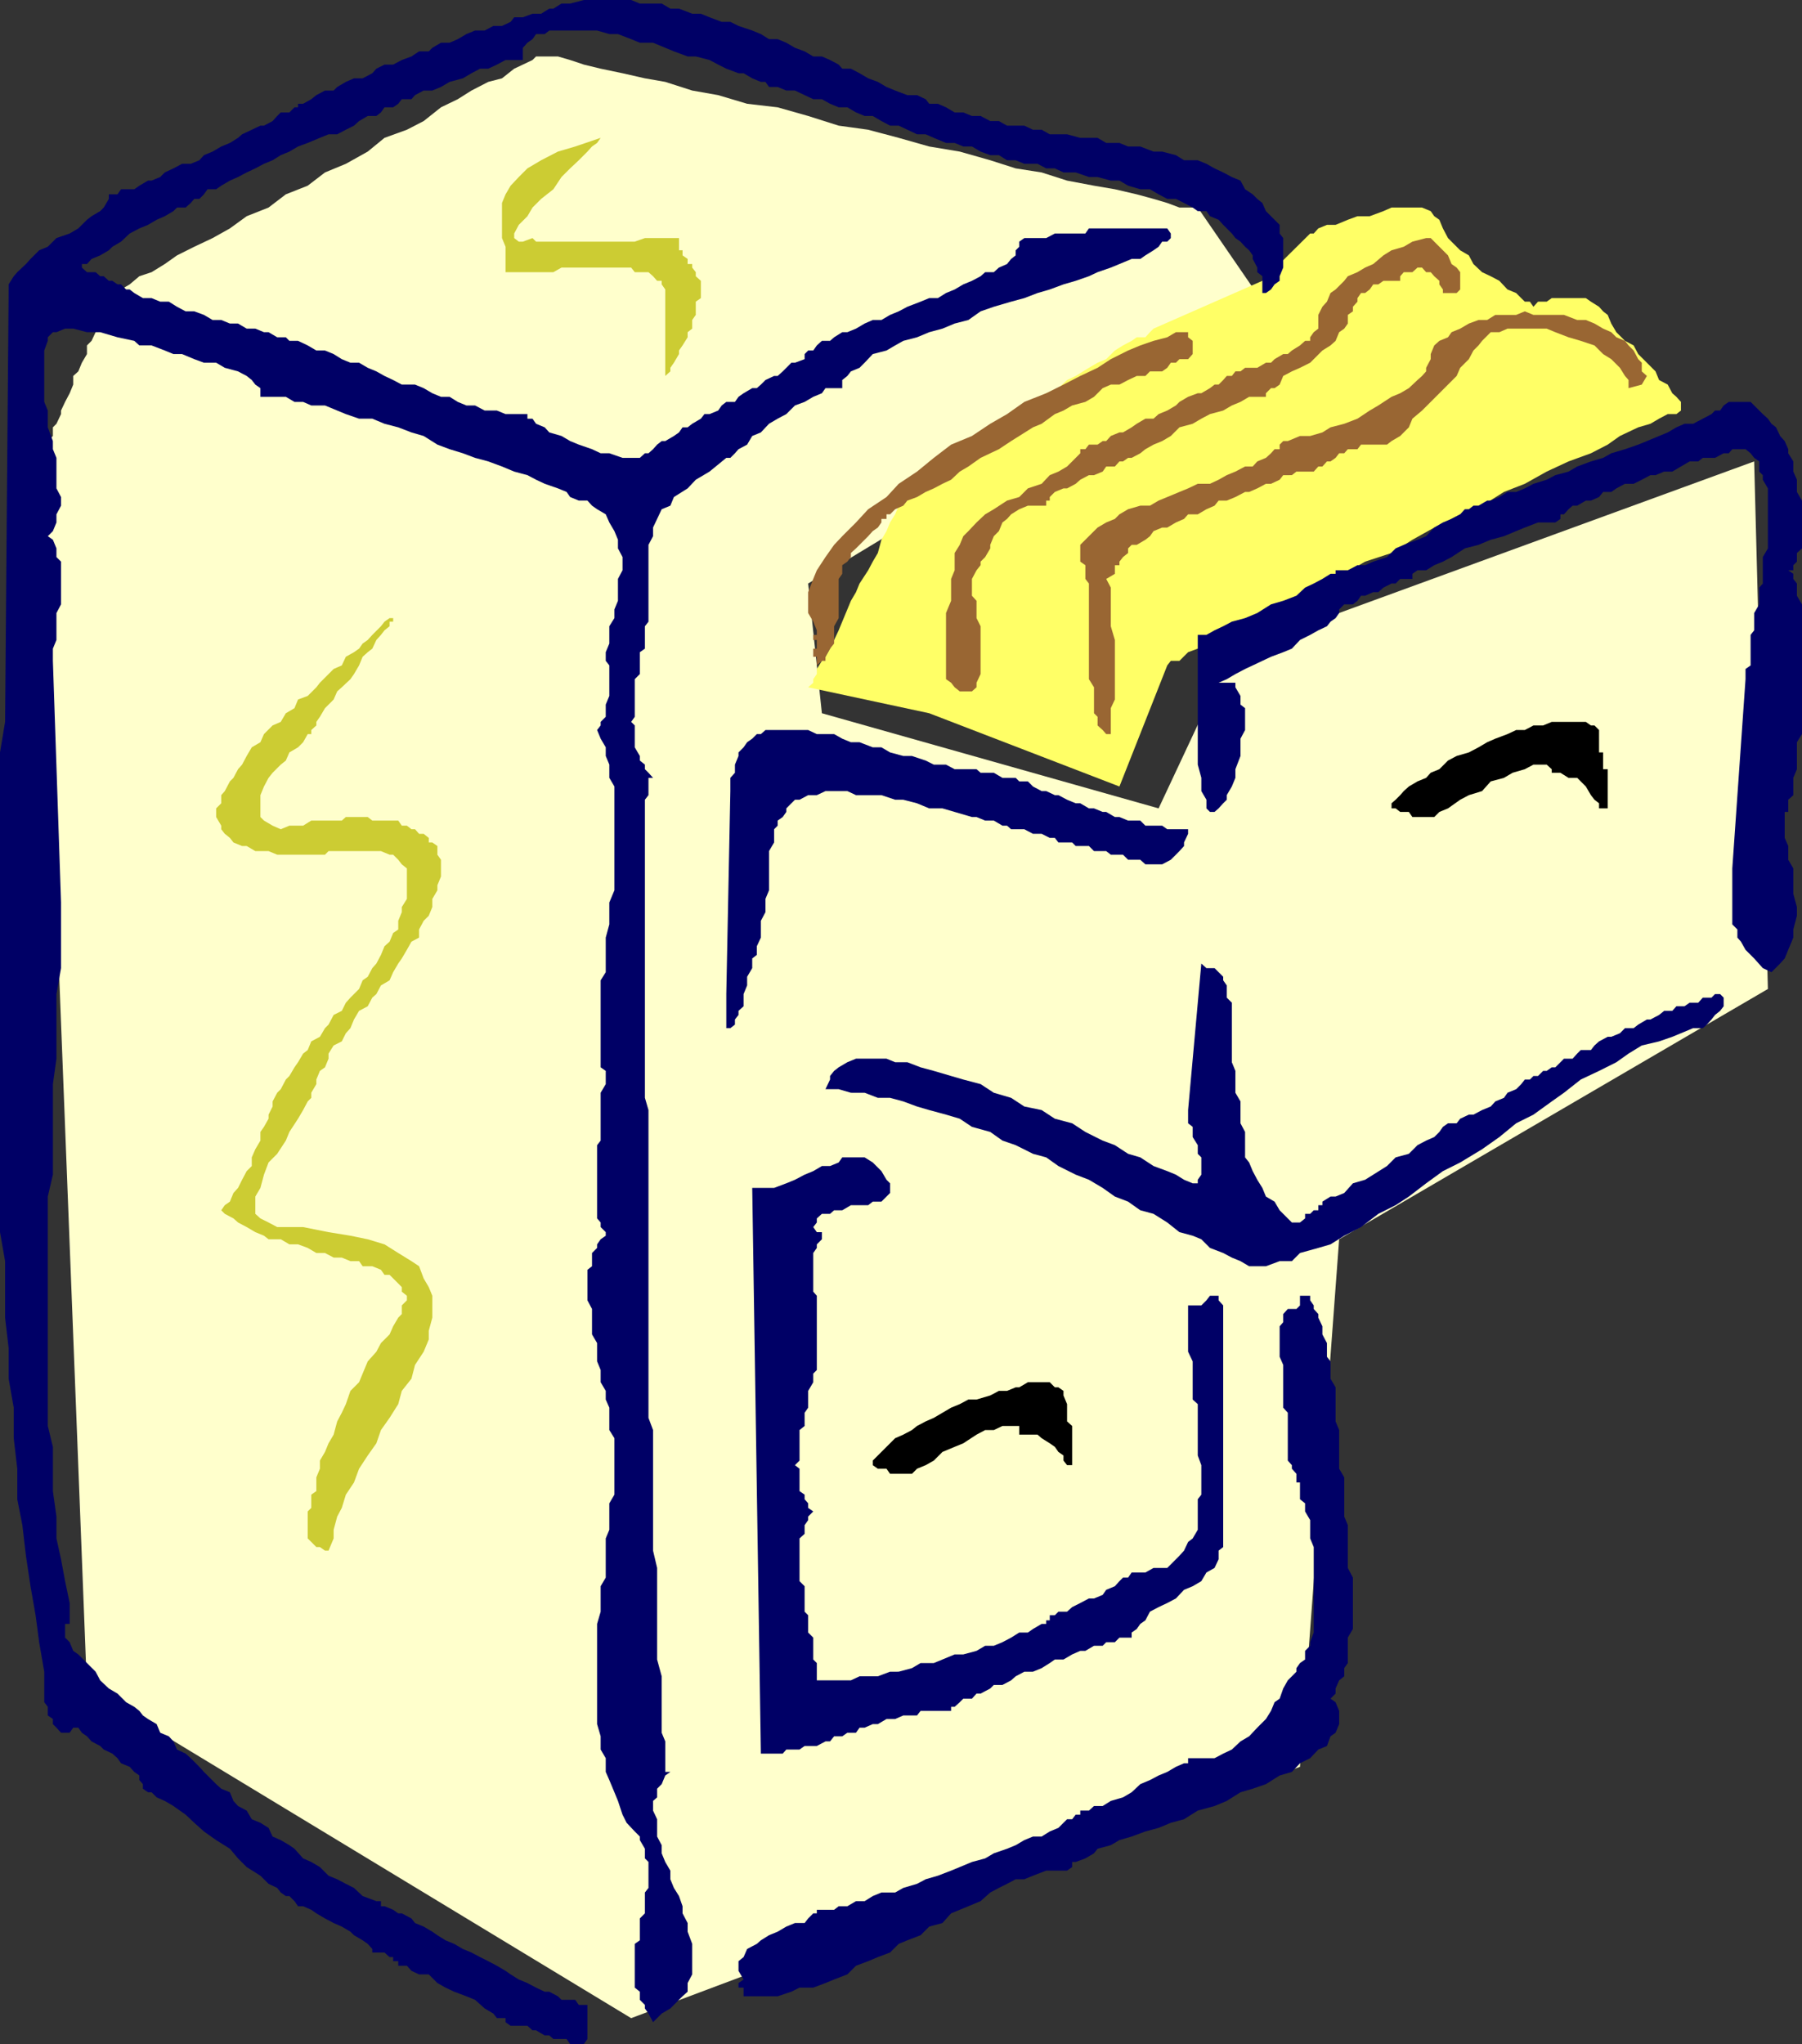 <svg xmlns="http://www.w3.org/2000/svg" width="354.301" height="401.797"><rect width="100%" height="100%" fill="#333333" stroke="none"/><path fill="#ffc" d="m124.098 396.7-107-64.802L7.699 90.7V90h1v-1.703l.7-.899V86.7l1-1V84l.699-.703.902-1.899V80.7l.8-1.7.9-1.703.698-1.7v-1.699l1-.898.7-1.703 1-1.7v-1.699L18 67l.8-1.703v-1.7l.9-.699.698-1V61.2l1-.902v-1.7l.7-1 1-.699h.703l1.699-1 1.898-1.601 2.403-.797 2.597-1.602 2.403-1.699 3.398-1.699 3.602-1.703 3.398-1.899L48.5 42.5l4.3-1.703 3.4-2.598 4.3-1.699 3.398-2.602L68 32.2l4.3-2.402 3.298-2.7L80 25.5l3.3-1.703 3.4-2.7L90 19.5l2.7-1.703 3.3-1.7 2.7-.699 2.398-1.898 1.703-.8 1.898-.903.7-.7h1v-1 1h3.3l2.399.7 2.703.902 3.297.801 4.3.898 4.403 1 4 .7 5.297 1.699 5.101.902 5.7 1.7 6 .699 6 1.699 6 1.902 5.8.801 6 1.598 6 1.699 6 1 6 1.703 5 1.598 5.102.8 5 1.602 5.297 1 4.101.7 4.301 1 3.3.898 2.7.8 2.398.899h3.602l13.398 19.5-90 54.402 2.7 25.5 66.203 18.7 14.398-30.7 102.7-37.5 2.699 103.7-84.297 49.199-7.703 103.699-131.5 49.402"/><path fill="#ff6" d="m220.098 154.598-37.399-14.399-23.8-5.101 1-.899v-.699l.699-1v-1l1-1.602.703-.8.898-1.598.801-1.703.898-1.899.7-1.699 1-2.402.703-1.7 1-1.699.699-1.699 1.7-2.601.898-1.7 1-1.699.703-2.601 1-1.7.699-1.699 1-1.601.7-1.7.898-1 .8-1.699V96l.903-.902v-.801l1-.899V92.7H181l1-1 .7-1 1.698-.699 1.602-.902 1-.801 1.7-.899 2.398-.699L192.8 85l1.898-1 2.399-.703 1.703-1.899 2.597-1.699 1.7-.699 2.601-1.703 2.399-1 1.703-1.598 1.699-.8 2.598-1.602 1.703-1 1.699-.7 1.7-1.699 1.6-1 1.7-.898 1-.703h1.7l.898-1 .703-.7 21.398-9.398 9.399-9.3h.703l.898-1 1.7-.7h1.699l2.402-1 1.898-.699h2.403l2.699-1 1.598-.703h6l1.703.703.699 1 1 .7.7 1.698 1 1.899.698.703 1.7 1.7 1.703 1 .898 1.698 1.7 1.602 1.699.797 1.703.902 1.597 1.7 1.7.699 1 1 .703.699h1l.699 1 .898-1h1.7l1-.7h6.703l1 .7 1.597 1 .801.902.899.7.703 1.699 1 1.699L319.5 67l1.7.898.898 1.7 1.703 1.699L325.5 73l.7 1.7 1.698.898.903 1.699.797.703.902 1v1.7l-.902.698h-1.7l-1.699.899-1.699 1-2.402.703-3.598 1.7-2.402 1.698-3.297 1.7-4.403 1.601-4.3 2-4.297 2.399-4.102 1.601-4.3 2.7-4.301 1.699-5.098 2.601-4.3 2.399-4.102 2.601-5.2 1.7-4.097 2.398-4.301 1.902-4.402 2.399-4 1.699-3.399 2.703-3.398 1.598-3.602 1.699-3.3 1.703-2.399 1-1.902.7-1.7 1.698H230.2l-.699.899-9.402 23.8"/><path fill="#cc3" d="M60.5 144.297h.7v-.797l1-.902v-.7l.698-1 1-1.699 1.7-1.699.703-1.602.898-.8 1.7-1.598.699-1 1-1.703.703-1.7 1-.898.898-.699.801-1.703.898-1 .7-.899 1-.8v-.899h.703v-.699h-.703l-1 .7-.7.898-1.699 1.699-.898 1-1 .703-.703 1-1 .7-1.598.898-.8 1.699-1.602.703-2.7 2.7-.699.898-1.699 1.699-1.902.703-.7 1.7-1.699 1-1 1.698-1.601.7-1.7 1.699-.699 1.601-1.699 1-1 1.7-.902 1.699-.797.902-.903 1.7-.699.699-1 1.902-.699.797v1.601l-1 1v1.7l1 1.699V163l.7.898 1 .801.698.899 1.7.699h.902l1.7 1h2.6l1.7.703h9.398l.7-.703h10.3l1.7.703h.703l1 1 .699.898 1 .801v6l-1 1.598v1L78.3 181v1.7l-1 .698-.702 1.7-1 .902-.7 1.7-.898 1.698-.8.899-.9 1.703-1 .7-.702 1.698-1.7 1.7-.898 1-.8 1.601-1.602.801-1 1.898-.7.7-1 1.699-1.699.902-.699 1.7-.902.699-1 1.699-.7 1-1 1.703-.699.7-1 1.898-.699.699-.902 1.703v1l-.797 1.598v.8l-.903 1.602-.699 1v1.7l-1 1.698-.699 1.602v1.7l-1 1-.902 1.698-.797 1.602-.903 1-.699 1.7-1 .698-.699 1 .7.7 1.698.902.903.797 1.699.902 1.7 1 1.698.7.903.699h2.398l1.7 1h1.699l1.902.699 1.7 1h1.698l1.7.902h1.601l1.7.7h1.699l.703 1h1.898l1.7.699.699 1h1l.703.699 1 1L79 253v.898l1 .801v.899l-1 1v1.699l-.7.703-1 1.7-.702 1.597-1.7 1.703-.898 1.7-1.7 1.898-1 2.402-.702 1.7-1.7 1.698L68 276l-.8 1.7-.9 1.698-.702 2.602-1 1.7-.7 1.698-1 1.7v1.601l-.699 1.7v2.699l-1 .699v2.601l-.699.7v5.3l1.7 1.7h.698l1 .699h.7l1-2.399V300.7l.703-2.601.898-1.7.801-2.601 1.598-2.399 1-2.699 1.703-2.601 1.699-2.4.898-2.601 1.7-2.399L78.3 276l.699-2.602L80.898 271l.7-2.703 1.703-2.598 1-2.402v-1.7L85 259v-4.3l-.7-1.7-1-1.703-.902-2.399-1.5-1-2.597-1.601-2.703-1.7-3.297-1-3.403-.699-4.3-.699-5-1H54.5l-1.7-.902-1.6-.797-1-.902v-3.399l1-1.699.698-2.602.903-2.398 1.699-1.703 1.7-2.598.698-1.699 1.7-2.602 1-1.699.902-1.699.7-.703v-1l1-1.7v-.898l.698-1.699 1-.703.7-1.7v-1l1-1.597 1.601-.8.801-1.602.898-1 .7-1.7 1-1.699 1.703-.902.898-1.7.801-.699.898-1.699 1.7-1 .703-1.601 1-1.7.699-1 1-1.699.898-1.601 1.5-.801v-1.598l.903-1.699 1-1 .699-1.703v-1.598L86 175v-1l.7-1.703V169l-.7-1v-1.703l-1-.7h-.7v-.898l-1-.8h-.902l-.8-.899h-.7l-.898-.703h-1l-.7-1h-5.1l-.9-.7H68l-.8.7h-6l-1.602 1h-2.7L55.2 163l-1.601-.703-1.7-1-.699-.7v-4.3l.7-1.7.902-1.699.797-1 1.601-1.601 1-.797.7-1.602 1.699-1 1-1 .902-1.601M137.8 55.898V55.2l-1-.902V53.5l-.702-.902v-.7h-.899v-1l-1-.699v-1h-.699v-2.402h-6.7l-2 .703h-19.402l-.699-.703-1.898.703H102l-.902-.703v-.899L102 44.2l1.7-1.699 1-1.703 1.698-1.7 2.403-1.898 1.597-2.402 1.7-1.7L113.8 31.5l1.699-1.703.898-1 1-.7.7-1-5 1.7-3.399 1-3.3 1.703-2.7 1.598L102 34.797l-1.602 1.703-1 1.7-.699 1.698v6.899l.7 1.703v5h9.402l1.597-.902h13.7l.703.902h2.699l.898.797.801.902h.899v.7l.703 1v17l1-.899v-.703l.699-1 1-1.7v-.699l.7-1 1-1.601v-1l.898-.7v-1.699l.703-1v-2.601l1-.7v-2.699"/><path fill="#963" d="M174.3 101.098h.7l1-1 1.598-.7.8-1 1.903-.699 1.699-1 1.598-.699 1.703-.902 1.699-.801 1.7-1.598 1.698-1L192.801 90l1.898-.902 1.7-.801 2.402-1.598 1.597-1 2.7-1.699 1.703-.703 2.597-1.899 1.7-.699 1.703-1 2.597-.699 1.7-1 1.703-1.703 1.597-.7h1.7l1.703-.898 1.699-.8h1.7l.898-.899h2.402l1-.703.7-1h1l.698-.7h1.7l.902-1V67l-.902-.703v-1h-2.399l-1.699 1-2.7.703-2.6.898-2.4 1-3.402 1.7-2.597 1.699-3.403 1.601-3.3 1.7-3.399 1.699L201.4 79l-3.4 2.398-3.3 1.899-3.602 2.402L187 87.4l-3.402 2.6-3.297 2.7-3.602 2.398-2.398 2.601-3.602 2.399-2.398 2.601-2.703 2.7-1.598 1.699-1.7 2.402-1.702 2.598-.7 1.699-1 2.601v4.102l1 1.7.7 1.698v.899h-.7v1h.7v1.703h-.7v.7h-1 1v.898h.7v1.699l1-.899h.703v-.8l.898-1.598.801-1v-3.402l.898-1.598v-7.703l.7-1v-1.7l1-.699.703-.898v-.8l1-.903 2.398-2.399.899-1 1-.699.703-1V102h1v-.902"/><path fill="#963" d="M221.8 90h.7l1.7-.902 1-.801 1.6-.899 1.7-.699 1.7-1L231.897 84l2.602-.703 1.7-1 1.698-.899 2.602-.699 1.7-1 1.698-.699 1.7-1h3.3v-.703l1-1h.7l1-.7.703-1.699L254 73l1.598-.703 2-1 .703-.7L260 68.899l1.598-1 1-.898.703-1.703 1-.7.699-1v-1.699l1-.699v-.902l.898-1v-.7l.7-1h.8l.903-.699.699-1h1l1-.699h3.3v-.902l.7-.797h1.7l1-.902h.898l.8.902h.903l.699.797 1 .902v.7l.7 1v.699h2.698l.7-.7V53.5l-.7-.902-1-.7-.699-1.699L282 47.5l-.7-.703h-.902l-2.699.703-1.699 1-2.402.7-1.598 1-2 1.698-1.602.7-1.5.902-1.898.797-.7.902-1.702 1.7-1 .699-.7 1.699-.898 1-.8 1.601v2.7l-.9.699-.702 1V67h-1l-1 .898-1.598 1-.8.7h-.9l-1.702 1-.7.699h-1l-1.699 1h-2.398l-.903.703h-1l-.699.898h-1l-.699.801-.902.899h-.797l-.903.699-1.699 1h-.699l-1.902.703-1.7 1-.699.7-1.699 1-1.7.698-1 .899h-1.6l-1.7 1-1 .703-1.7 1h-.702l-1.7.7-.898 1h-.7l-1 .698h-1.702l-.7.899h-1v.8L211.5 90l-1.7 1.7-1.702 1-1.7.698-1.597 1.7-2.703.902-1.7 1.7-2.398.698-2.602 1.7-1.699 1-1.699 1.601-1.602 1.7-1 1-.699 1.699-1 1.601v3.399l-.699 1.699v4.3l-1 2.403v13l1 .7.7.898 1 .8h2.398l.902-.8v-.899l.8-1.699v-9.402l-.8-1.598v-3.402l-.902-1v-3.301l.902-1.7.8-1v-.699l.9-.898 1-1.703v-.7l.698-1.699 1-1 .7-1.699L198 102l.8-.902 1.598-1 1.7-.7h3.601v-1h.7V97.7l1-1 1.699-.699h.703l1.699-.902.898-.801 1.7-.899h1l1.703-.699.699-1h1.7l.898-1h.703l1-.699"/><path fill="#963" d="M254.898 92.7h3.403l.898-1H260l.898-1h.7l1-.7.703-.902h1l.699-.801h1.898l.7-.899h5.101l.899-.699 1.703-1L277 84l.7-1.703 1.898-1.598L281.3 79l1.7-1.703 3.398-3.399.7-1.601 1.703-1.7.898-1.699 1-1 .7-.898 1.699-1.703h1.703l1.597-.7h7.7l1.703.7 2.597 1 2.403.703 2.699.898 1.7 1.7 1.6 1 1.7 1.699 1 1.601.7.801v1.598l2.6-.7 1-1.699-1-.898v-1.703l-.702-.7-.899-1.699-1-1L319.5 67l-1.7-.703-1-1-1.6-.7-1.7-1-1.7-.699h-1.702l-2.598-1h-6l-1.7-.699-1.702.7H294l-1.602 1H290.7l-1.898.699-1.703 1-1.7.699-.699 1L283 67l-1 .898-.7 1.7v1l-.902 1.699V73l-.8.898-.899.801L277 76.297l-1.7 1-1.702.703L271 79.7l-1.7 1-2.402 1.597-2.597 1-2.703.703L260 85l-2.402.7h-2l-2.399 1h-.898l-.703.698v.899h-1l-.7.8-1 .903-1.699.7-.898 1h-1.5l-1.903 1-1.699.698-1.601.899-1.7.8H235.5l-1.902.903-1.7.7-2.398 1-1.7.698-1.702 1h-1.899l-2.398.7-1.703 1-.899.902-1.699.7-1.7 1-.702.698-2.7 2.7v3.3l1 .7v2.699l.7.902V133.5l1 1.598v5.101l.703.7v1.699l1 .902.699.797h.898v-5.098l.801-1.699v-11.703l-.8-2.7V115.5l-.899-1.703 1.7-1v-1.7h.898v-.699l.703-.898 1-.8v-.903l.699-.7h1l1.7-1 .898-.699.703-1 1.699-.699h1l1.7-1 1.6-.699.798-.902h1.902l1.7-1 1.6-.7.798-1h1.601l1.7-.699 1.902-1h.797l1.601-.699 1.7-.902h1l1.699-.801.703-.899H254l.898-.699"/><path fill="#006" d="m263.3 119.797 1-1h1.7l.898-.7.7-1h.8l1.602-.699h1l1-.898 1.598-.8h.8l.903-.903h2.398v-1l1-.7h1.7l1.601-1 1.7-.699 1.698-.898 2.602-1.703 2.7-.7 2.398-1 2.601-.699 2.399-1 1.703-.699 2.597-1h3.403l1-.699v-.902h.699l.898-1 .801-.7h.899l1.703-1h1l1.597-.699.801-1h1.602l1-.699 1.699-.902h1.7l1.6-.801 1.7-.899h1l1.7-.699h1.6l3.4-2h1.698l.903-.699h2.398l1.7-.902h1l.699-.801h2.601l1 .8.7.903 1 .7v2l.699.698v.899l1 1.703v11.797l-1 1.703v5.2l-.7.8v3.297l-1 1.703v3.398l-.699.899v6l-1 .703v2l-2.601 37.2v11l1 1v1.597l.703.8.898 1.602 1.7 1.7 1.699 1.898 1.703.8 1.699-1.699.898-1 .7-1.699 1-2.402v-1.598L353.3 180v-1.703l-.703-2.598v-5l-1-1.699v-2.703l-.7-1.598v-5.101h.7v-2.399l1-.902v-3.399l.703-1.699v-5.3l1-1.602v-25.5l-1-1.7V114.7l-.703-.902v-1l-1-.7h1v-1l.703-.699V108.7l1-.902v-9.399l-1-1.699v-2.402l-.703-1.598v-2l-1-1.601v-.801l-.7-1.598-.898-1-.8-1.699-.9-.703-.702-1-1-.899L344.199 79h-4.3l-1 .7-.7 1h-1l-.699.698-1.7.899-1.902 1H331.2l-1.601.703-1.7 1-1.699.7-2.398 1-1.703.698-2.598.899-2.7.8-1.6.903-2.4.7-2.702 1-1.7 1-2.597.698-1.703.899-2.598.8-1.7.903-1.702.7h-1.7l-1.597 1-1.703.698h-.7l-1.699 1h-1l-.898.7H288l-.902 1-1.7.902-1.699.7-1.699 1-1.602 1.698-1.699.7-2.699 1-1.602.699-1.699 1.703-2.699.898-1.602.7h-1.5l-1.898 1h-2.402v.699h-1l-1.598 1-1.7.902-1.702.801-1.7 1.598-2.597 1-2.403.699-2.699 1.703-2.398 1-2.602.7-1.699.898-1.7.8-1.6.899h-1.7v25.5l.7 2.601v2.602l1 1.7v1.698l.698.7h.903l.797-.7.902-1 .7-.699v-.902l1-1.7.698-1.699V151.2l1-2.601V145.2l.903-1.699v-4.3l-.903-.7v-1.703l-1-1.7v-.898h-3.3l1.601-.699 1.7-1 1.902-1 1.5-.703 1.898-.899 1.7-.8 2.402-.899 1.699-.7 1.598-1.703 2-1 1.601-.899 1.7-.8.699-.899 1-.699.703-1v-.703M244.8 225.098V222.5l-.902-1.703V216.5l-1-1.703V210.5l-.699-1.703v-11.7l-1-1V193.7l-.699-1v-.7l-.902-.902-.797-.801h-1.602l-1-.899-2.601 28.801v2.598l.902.703v2l1 1.598v1.699l.7.703v3.398l-.7 1v.7h-1l-1.7-.7-1.6-1-1.7-.699-2.7-1-2.6-1.699-2.4-.703-2.6-1.7-2.4-.898-3.402-1.699-2.597-1.703-3.403-.899-2.597-1.699-3.403-.699-2.597-1.703-3.403-1-2.597-1.7-3.403-.898L187 211.5l-3.402-1-2.598-.703-2.602-1H176l-1.7-.7h-6l-1.702.7-1.7 1-.898.703-.8 1v.7l-.9 1.898h2.598l2.403.699H170l2.598 1H175l2.598.703 2.703 1 2.398.7 3.301.898 2.7.8 2.398 1.602 3.601 1 2.399 1.7 2.601.898 3.399 1.699 2.601.703 2.399 1.7 3.402 1.698 2.598 1 2.703 1.602 2.398 1.7 2.602 1 2.398 1.698 2.602.7 2.699 1.699 2.398 1.902 2.602.7 1.7.699 1.698 1.699 2.602 1 1.7.902 1.698.7 1.7 1h3.3l2.7-1H254l1.598-1.602 3.601-1 2.399-.7 2.703-1.699 3.297-1.699 3.402-2.601 3.398-1.7L277 235.2l3.398-2.601 3.301-2.399 3.399-1.699 4.3-2.602 3.403-2.398 3.297-2.703 3.402-1.7 3.598-2.597 2.402-1.703 3.3-2.598 3.598-1.699 3.403-1.703 2.398-1.7 2.602-1.597 3.398-.8 2.602-.903 1.699-.7 2.398-1h1.903l.797-.699.902-1 .7-.898 1-.8.698-.903v-1.7l-.699-.699h-1l-.699.7h-1.7l-.902 1H332.2l-1 .699h-1.601l-.797.902H327.2l-1 .801-1.699.898h-.7l-1.702 1-.899.7h-1.7l-1 1-1.7.699h-.702l-1.7.902-.898.801-.7.898h-2l-.702.7-.899 1H307.5l-1.7 1.699h-.702l-1 .703h-.7l-1 1h-.898l-.7.7h-1l-.702.898-1 1-1.7.699-.699 1-1.699.703-.902 1-1.7.7-1.699.898h-.898l-1.703.8-.7.899H284.7l-1 .703-.699 1-1 1-1.602.7-1.699.898-1.699 1.699-2.602.703-1.699 1.7-2.699 1.698-1.602 1-2.398.7-1.7 1.902-1.702.7h-1l-1.598 1v.698h-.8v1h-.9l-.702.7h-1v.902l-1 .797H254l-.8-.797-.9-.902-.702-.7-1-1.699-1.7-1-.699-1.699-1-1.602-.898-1.699-.703-1.699-.797-1v-2.402M187.7 151.2l-1.7-.903h-2.402L182 149.5l-2.7-.902h-1.702l-2.598-.7-1.7-1h-1.702l-2.598-1h-1.7l-1.702-.699-1.598-.902h-3.402l-1.7-.797H150.5l-.902.797h-.797l-.903.902-1 .7-.699 1-1 1v.699l-.699 1.699v1.601l-.902 1v2.602l-.797 39.898v6.7h.797l.902-.7v-1l.7-.898v-.8l1-.903v-2.399l.698-1.699V192l1-1.703v-1.899l.903-.699V186l.797-1.703V181l.902-1.703v-2.598l.7-1.699v-7.703l1-1.7V163l.698-.703v-1l1-.7.7-1v-.699l1-1 .703-.699h.898l1.7-.902h1.699l1.703-.797h4.297l1.703.797h5l2.699.902h1.598l2.703.7 2.398 1h2.602l2.398.699 3.399 1H192l1.7.699h1.698l1.7 1H198l.8.703h2.598l1.7.898h1.703l1.597.801h1l.7.899h2.703l.699.699h2.598l1 1h2.402l.898.703h2.403l1 1h2.398l1 .898h3.301l1.7-.898 1-1 .698-.703.903-1v-.7l.797-1.699V163H229.5l-1-.703h-3.3l-1-1h-2.4l-1.702-.7h-.899l-1.699-1h-.7l-1.702-.699h-1l-1.7-1h-.898l-1.7-.699-1.702-.902h-.7l-1.699-.797h-.898l-1.703-.902-1-1h-1.7l-.699-.7h-2.601l-1.7-1h-2.597L192 151.2h-4.3m-27.802 96v-.903l.7-1v-.7l1-1V242.2h-1l-.7-1 .7-.902v-.797l1-.902h1.601l.801-.7h1.598l1.703-1h3.398l.899-.699h1.703l1.699-1.7v-1.902l-.7-.7-1-1.699-1.702-1.699-1.598-1h-4.402l-.7 1-1.699.7h-1.601l-1.7 1-1.699.698-1.898 1-1.703.7-2.399.902h-4.3l1.699 111.2h4.3l.7-.802h2.601l1-.699h2.399l1.703-.902h.898l.801-1h1.598l1-.7h1.703l.699-1h1l1.598-.699h1l1.703-1H176l1.598-.699h2.703l.699-.902h6v-.797h.7l1-.902.698-.7h1.7l.902-1h.8l1.9-1 .698-.699h1.7l1.703-.902.898-.797 1.7-.902h1.699l1.703-.7 1.597-1 1-.699h1.7l1.703-1 1.597-.699h1l1.7-1h1.703l.699-.703h1.7l.898-.899h2.402v-1l1-.699.7-1 1-.699.898-1.703 1.703-.899 1.699-.8 1.7-.899 1.6-1.699 1.7-.703 1.7-1 1-1.7 1.6-.898.798-1.699v-1.703l.902-.7v-47.5l-.902-1v-.898h-1.7l-.699.899-1 1h-2.601v9.101l.902 1.899v7.5l1 .902v10.098l.7 1.902v5.797l-.7.902v6l-1 1.7-.902.699-.797 1.699-.903 1-1.699 1.703-.699.7h-2.7l-1.6.898h-2.7l-.7 1h-1l-.702.699-.899 1-1.699.703-.7 1-1.702.7h-1l-1.7.898-1.597.8-1 .899h-1.703l-.7.703h-1v1h-.699v.7h-.898l-1.703 1-1 .698h-1.7l-1.597 1-1.703.899-1.7.703H193.7l-1.699 1-2.602.7H187.7l-2.398 1-1.703.698H181l-1.7 1-2.6.7H175l-2.402.902H169l-1.7.797h-6.702v-3.399l-.7-.699v-4.3l-1-1V317.5l-.699-.703v-5l-1-1v-8.399l1-.898v-1.703l.7-1v-.7l1-1-1-.699v-.898l-.7-.8v-.903l-1-.7V288.7l-.898-.699.898-.902v-6l1-.801V277.7l.7-1v-3.3l1-1.7V270l.699-.703v-14.598l-.7-.8v-6.7"/><path d="m209.8 276-.702-1.703v-.899l-1-.699h-.7l-1-1h-4.3l-1.7 1h-.699l-1.699.7h-1.602l-1.699.898-2.699.8h-1.602L188.7 276l-1.699.7-1.7 1-1.702 1-1.598.698-1.7.899-1 .8-1.702.903-1.598.7-2.7 2.698-.702.7-1 1V288l1 .7h1.703l.699 1h4.3l1-1 1.7-.7 1.598-.902 1.703-1.7 2.398-1 1.7-.699L192 282l1.7-.902h1.698l1.7-.801h3.3V282H204l.8.7 1.598 1 1 .698.7 1 1 .7v1l.703.902h1v-7.703l-1-.899V276m104.597-130.8v-1.7l-.898-.902h-.7l-1-.7h-6.702l-1.7.7H301.5l-1.7.902h-1.702l-1.7.797-2.398.902-1.602.7-1.699 1-1.898 1-2.403.699-1.699.902-1.699 1.7-1.7.698-.902 1-1.699.7-1.699 1-1 .902-.7.797-.902.902-.8.7v1h.8l.903.699H277l.7 1h4.3l1-1 1.7-.7 2.398-1.699 1.703-.902 2.597-.797 1.7-1.902 2.601-.7 1.7-1 2.402-.699 1.699-.902h2.598l1 .902v.7h1.703l1.597 1h1.7l.703.699 1 1 1 1.699.699.902.898.7v1h1.7v-7.7h-.899v-3.3h-.8v-2.7"/><path fill="#006" d="m261.598 333.898 1-1v-1l.703-1.601 1-.797v-1.602l.699-1v-5l1-1.699v-10.101l-1-1.899v-8.402l-.7-1.7v-7.699l-1-1.699v-7.601l-.702-1.7V272.7l-1-1.699v-3.402l-.7-.899V264l-.898-1.703v-1.598l-.8-1.699v-.703l-.9-1v-.7l-.702-1v-.898h-2v1.899l-.7.699H253.2l-.898 1v1.601l-.703.801v6l.703 1.598v8.402l.898 1v9.399l.8.902v.7l.898 1v1.698h.7v3.301l1 .801v1.598l1 1.699v3.601l.703 1.7v16.8l-.703 1.899v.703l-1 1v1.7l-1 .698-.7 1v.7l-.898.902-.8.797-.9 1.601-.702 2-1 .7-.7 1.699-1 1.601-1.699 1.7-1.601 1.699-1.7 1-1.699 1.601-1.699.801-1.7.899h-5.202v1h-.797l-1.602.699-1.699 1-1.7.703-1.702.898-1.899.801-1.699 1.598-1.7 1-2.402.703-1.597 1h-1.703l-1 .898h-1.7v.801h-.898l-.7.899h-1l-.702.699-1 1-1.7.703-1.597 1h-1.703l-1.7.7-1.699 1-1.699.698-2.602.899-1.699 1-2.601.703-2.399 1-1.699.7-2.602 1-2.398.698-1.7.899-2.702.8L176 372h-2.7l-1.702.7-1.598 1h-1.7l-1.702 1h-1.7l-.898.698h-3.402v.7h-.7l-1 1-.699.902h-1.898l-1.703.7-1.7 1-1.699.698-1.601 1-.797.7-1.903 1-.699 1.601-1 .801v1.898l1 1.7-1 .699v.902h1v1.7h6.7l2.699-.899 1.601-.8h2.7l2.402-.903 1.699-.7 2.598-1 1.703-1.699 2.398-.898 1.899-.8 2.402-.903 1.7-1.7 1.698-.699 2.602-1 1.7-1.699 2.6-.699 1.7-1.902 3.398-1.399 2.403-1 1.898-1.699 1.7-.902 1.601-.801 1.7-.899h1.698l1.7-.699 2.601-1h4.102l1-.699v-1h.699l1.898-.703 1.7-1 .703-.899 2.597-.699 1.7-1L222.5 361l2.7-1 2.6-.703 2.4-1 2.6-.7 2.7-1.699 3.3-.898 2.4-1 2.698-1.703 2.403-.7 2.597-.898 2.7-1.699 2.402-.703 1.598-1.7 2-1 1.601-1.699 1.7-.699.699-1.902 1-.7.703-1.699v-2.601l-.703-1.7-1-.699M25.5 56.898h-.7l-1-1h-.702l-1-.699h-.7l-1-.902H19.7l-.898-.797h-1.703l-1-.902v-.7h1l.902-1 1.7-.699 1.698-1 .7-.699 1.703-1 1.699-1.602 1.898-1 1.7-.699 1.703-1 1.597-.699 1.7-1 .703-.703H36.5l1-.899.7-.8h1l.898-.899.703-1H42.5l1-.699 1.7-1 1.6-.703 1.7-.899 1.7-.8 1.698-.899 1.7-.699 1.601-1 1.7-.703 1.699-1 1.902-.7 2.398-1 1.7-.699H66.3L68 25.5l1.598-.8 1-.903 1.703-1H74l.898-.7.7-1H77.3l1-.699.7-.898h1.898l.7-.8 1.703-.903H85l1.7-.7 1.698-1L91 15.399l1.7-1 1.698-.898H96l1.7-.8 1.698-.903h3.403v-2.4l.898-1 1-.699.7-1h1.699L108 6h9.398l2.403.7h1.699l2.598 1 1.703.698h2.597l2.403 1 1.699.7 2.7 1h1.6l2.7.699 1.7.902 1.6.801 2.4.898h1l1.698 1 1.7.7h.902l.7 1h1.698l1.7.699h1.703l1.898.902 1.7.801h1.699l1.601.898 1.7.7h1.699l1.703 1 1.699.699h1.598l1.703 1 1.699.902h1.7l1.698.801 1.903.898H182l1.598.7 2.402 1h1.7l1.698.699h1.7l1.703 1 1.898.703h1.7l1.601 1h1.7l1.698.7H204l1.7.898h1.698l1.7.8h2.402l2.598.899h1.703l2.597.703h1.7l1.703 1 2.398.7h1.899l1.703 1 1.699.898h1.7l1.6.8 1.7.899 1 .703h1.7l.698 1 1.7.7.902 1 1.7 1.698.698.899 1 .703.903 1 .797.7.703 1v.698l.898 1.7v.902l1 .797v3.3h.7l1-.699.699-1 1-.699v-.902l.703-1.7v-5.8l-.703-.899V44.2l-2.7-2.699-.699-1.602-1-.8-.898-.899-1.5-1-.903-1.699-1.699-.703-1.699-.899-1.7-.8-1.6-.899-1.7-.699h-2.7l-1.6-1-2.7-.703h-1.7l-2.6-1h-2.4l-1.702-.7H217.5l-1.7-1h-3.402l-2.597-.699h-3.403l-1.597-.898h-1.703l-1.7-.8H198l-1.602-.903H194.7l-1.898-1h-1.703l-1.7-.7H187.7l-1.699-1-1.602-.699H182.7l-.7-.899-1.7-.8h-1.902L176 17.796l-1.7-.7-1.702-1-1.899-.699-1.699-1-1.7-.898h-1.702l-.7-.8-1.699-.903-1.601-.7h-1.7l-1.699-1-1.898-.699-1.703-1-1.7-.699H151.2l-1.601-1-1.7-.699-2.699-.902-1.601-.801h-1.7l-2.398-.899-1.7-.699h-1.702l-2.598-1h-1.7l-1.702-1H125.8L124.098 0H114.8l-2.703.7h-1.7l-1.597 1h-.8l-1.602 1H104.7l-1.898.698h-1.703l-.7.899-1.699.8H97L95.3 6h-1.902l-1.699.7L90 7.7l-1.602.698H86.7l-1.699 1-.7.7h-1.902l-1.5 1-1.898.699-1.7.902h-1.702L74 13.5l-.8.898-1.9 1h-1.702l-1.598.7-1.7 1-.702.699h-1.7l-1.699.902-1 .801-1.601.898h-1v.7h-.7l-1 1H55.2l-.699.699-.902 1-1.7.902H51.2l-1.7.801-1.902.898-.797.7-1.602 1-1.699.699-1.7 1-1.702.703-.899 1-1.699.7h-1.7l-1.702.898-1.7.8-.898.899-1.7.703h-.702l-1.7 1-1 .7h-2.597l-.703 1h-1.7v.898l-1 1.699-.699.703-1.699 1-.902.7-1.7 1.698-1.699 1-2.601.899-1.7 1.703-1.699.7L6 50.897l-.902 1-1.7 1.602-.699.797-1 1.601v1l-.699 85-1 6V242.2l1 5.7V259l.7 6v6l1 5.7v6l.698 6v6l1 5.097.7 6 .902 6 1 5.703.7 5.297 1 5.8v6l.698.903v1.7l1 .698v1l.7.7.902 1h1.7l.698-1h1l.7 1 1 .699.902 1 1.7.902.698.7 1.7.8 1 .899.703 1 1.699.699.898 1 1 .703v.898l.7.801v.899l1 .699h.703l1 1 1.597.703 1.7 1 2.402 1.7 1.7 1.597L40.097 360l2.402 1.7 2.7 1.698 1.6 1.899L48.5 367l2.7 1.7 1.6 1.597 1.7.8.7.903 1 .7h.698l1 1 .7 1h1l1.601.698 1 .7 1.7 1 1.699.902 1.601.7 1.7 1 .699.698 1.703 1 1 .7.898 1v.699h2.399l1 .902h.703v.801h1v.898H80l.898 1 1.5.7h1.903L86 389.797l1.598.902 1.703.801 2.398.898 1.7.7 1.902 1.699 1.699 1 .7.902h1.698v.801l1 .7h3.301l1 .898h.7l1.699 1H108l.8.699h2.598l.7 1h2.703l.699-1v-6.7h-1.7l-.702-1h-2.7l-.699-.699L108 391.5h-.902l-1.7-.8-1.699-.903-1.699-.7-1.602-1-1-.699-1.699-1L96 385.5l-1.602-.8-1.699-.903-1.699-.7-1.7-1-1.702-.699-1.598-1-1-.699-1.7-1-1.702-.699-.7-.902-1.898-1h-.7l-1-.7-1.702-.699h-.7v-1H74l-2.7-1-1.702-1.601-1.598-.801-1.7-.899-1.702-.699-1.7-1.699-1.699-1-1.601-.703-1.7-1.899-1-.699-1.699-1-1.601-.699-.797-1.703-1.602-1-1.699-.7-1-1.699-1.7-.898-.902-1-.699-1.703-1.699-.7-1-.898-2.402-2.402-.899-1-1.699-1.7-1-.898-1.7-.8-.702-1.602-.899-1-1.699-.7-.7-1.699-1.702-1-1-.699-.7-.902-1-.797-1.597-.902-1.703-1.7-1.7-1-1.699-1.601-.898-1.7-1.703-1.699-1.7-1.699-1-.699-.699-1.703-.898-.899V319.2h.898v-4.101l-.898-4.301L12 306.5l-.902-4.102v-4.3l-.7-5v-8.7l-1-4.101v-45.098l1-4.3v-17.801l.7-5v-12.7l.902-5.101v-12.899l-1.602-47.5V127.5l.7-1.703V120.5l.902-1.703v-8.399l-.902-.898v-1.703l-.7-1.7-1-.699 1-1 .7-1.699v-1.601l.902-1.7V97.7l-.902-1.7v-6l-.7-1.703v-1.598l-1-2.699v-3.3L8.7 79V68.898L9.4 67v-.703l1-1h.699l1.703-.7h1.597l2.7.7H19.7l3.399 1 3.3.703 1 .898h2.403l2.597 1 1.7.7H35.8l2.398 1 1.899.699H42.5l1.7 1 2.6.703 1.7.898 1 .801.7.899 1 .699V78h5l1.698 1h1.7l1.601.7h2.7l2.402 1 1.699.698 2.598.899h2.601l2.399 1L78.3 84l2.597 1 2.403.7 2.7 1.697 2.398.899 2.602.8 2.398.903 2.602.7 2.7 1 2.398 1 2.601.698 1.7.899 1.699.8 2.601.903 1.7.7.699 1 1.703.698h1.699l.898 1 1 .7 1.7 1 .703 1.601 1 1.7.699 1.699v1.699l.898 1.703v2.598l-.898 1.699v4.3l-.7 1.7v1.703l-1 1.598v3.402l-.702 1.7v1.698l.703.899v6l-.703 1.703v2.398l-1 1v.7l-.7.902.7 1.7 1 1.698v1.7l.703 1.699v2.601l1 1.7V175l-1 2.398v4.301l-.703 2.598v6.8l-1 1.602v17.098l1 .703v2.598l-1 1.699v9.402l-.7.899V239.5l.7.797v.902l1 1v.7l-1 .699-.7 1v.699l-1 1v2.601l-.898.7v6l.898 1.699v5l1 1.703v3.598l.7 1.699v2.402l1 1.7v1.699l.703 1.601v4.399l1 1.601v11.098l-1 1.703v5.2l-.703 1.698v7.7l-1 1.699v5l-.7 2.402v19.7l.7 2.398v2.601l1 1.7v2.699l.703 1.601 1 2.399.699 1.703.898 2.7.801 1.597 1.602 1.703 1 1v.7l1 1.698v1.899l.699.703v5.098l-.7.902v4.098l-1 1v4.3l-1 .7v8.601l1 .801v1.598l1 1v.699l.7 1 .898 1.703 1.7-1.703 1.703-1 2.398-2.399 1-.898v-1.703l.899-1.7v-6l-.899-2.398V378l-1-1.902v-1.399l-.699-2-1-1.601-.7-1.7V367.7l-1-1.699-.702-1.703V362.7l-.899-1.699v-3.402l-.8-1.7V354l.8-.703v-1.7l.899-.898.703-1.699 1-.703h-1v-6l-.703-1.7V329.5l-.899-3.3v-18l-.8-3.403v-23.7l-.899-2.398v-60.5l-.7-2.402v-58.598l.7-.902v-3.399h.898l-.898-1-.7-.699v-.902l-1-.797v-.902l-1-1.7v-4.3l-.702-.7.703-1V133.5l1-1v-4.3l1-.7v-4.402l.699-.899v-15.101l.898-1.7V103.7l.802-1.7.899-1.902 1.703-.7.699-1.699L135.2 96l1.6-1.703 2.7-1.598L142.8 90h.798l.902-.902.7-.801 1.698-.899 1-1.699 1.7-.699 1.601-1.703 1.7-1 1.699-.899L156.3 79.7l1.898-.699 1.7-1 1.699-.703.703-1h3.297V74.7l1-.8.703-.899 1.699-.703 1-1 1.598-1.7 2.703-.699 1.699-1 1.598-.898 2.703-.703 2.398-1 2.602-.7 2.398-1 2.7-.699L192.8 61.2l2.597-.902 3.403-1 2.597-.7 2.602-1 2.398-.699 2.7-1 2.402-.699 2.598-.902 1.703-.797 2.597-.902 1.7-.7 2.402-1h1.7l1-.699 1.6-1 1-.699.7-1h1l.7-.703v-.899l-.7-1h-15.402l-.7 1h-6l-1.699.899h-4.3l-1 .703v1l-.7.7v1l-.898.698-.801 1-1.602.7-1 .902H193.7l-.898.797-1.703.902-1.7.7-1.699 1-1.699.699-1.602 1H182.7l-1.699.699-2.602 1-1.699.902-1.699.7-1.7 1h-1.702l-1.598.699-1.7 1-1.702.699h-1l-1.598 1-.8.703h-1.602l-1 .898-.7 1h-1l-.699.7v1l-1.898.699h-.703l-1 1-.7.703-1 .898h-.699l-1.699.801-.902.899-.797.699h-.903l-1.699 1-1 .703-.699 1h-1.7l-.902.7-.699 1-1.699.698h-1l-.7.899-1.702 1-.899.703h-1l-.699 1-1 .7-1.7 1h-.702l-.899.698-.8.899-.899.8h-.7l-1 .903h-3.402l-2.597-.902h-1.703l-1.7-.801-2.597-.899-1.703-.699-1.7-1L108 85l-.902-1-1.7-.703-.699-1h-1v-.899h-4.3l-1.7-.699h-2.398l-1.903-1H91.7L90 79l-1.602-1H86.7l-1.7-.703-1.7-1-1.702-.7H79l-1.7-.898-1.702-.8L74 73l-1.7-.703-1.702-1h-1.7l-1.699-.7-1.601-1-1.7-.699H62.2l-1.699-1L58.598 67h-1.7l-.699-.703H54.5l-1.7-1h-.902l-1.699-.7H48.5l-1.7-1h-1.6l-1.7-.699h-1.7l-1.702-1-1.899-.699H36.5l-1.7-.902-1.6-1h-1.7l-1.7-.7h-1.702l-1.7-1-.898-.699"/></svg>
